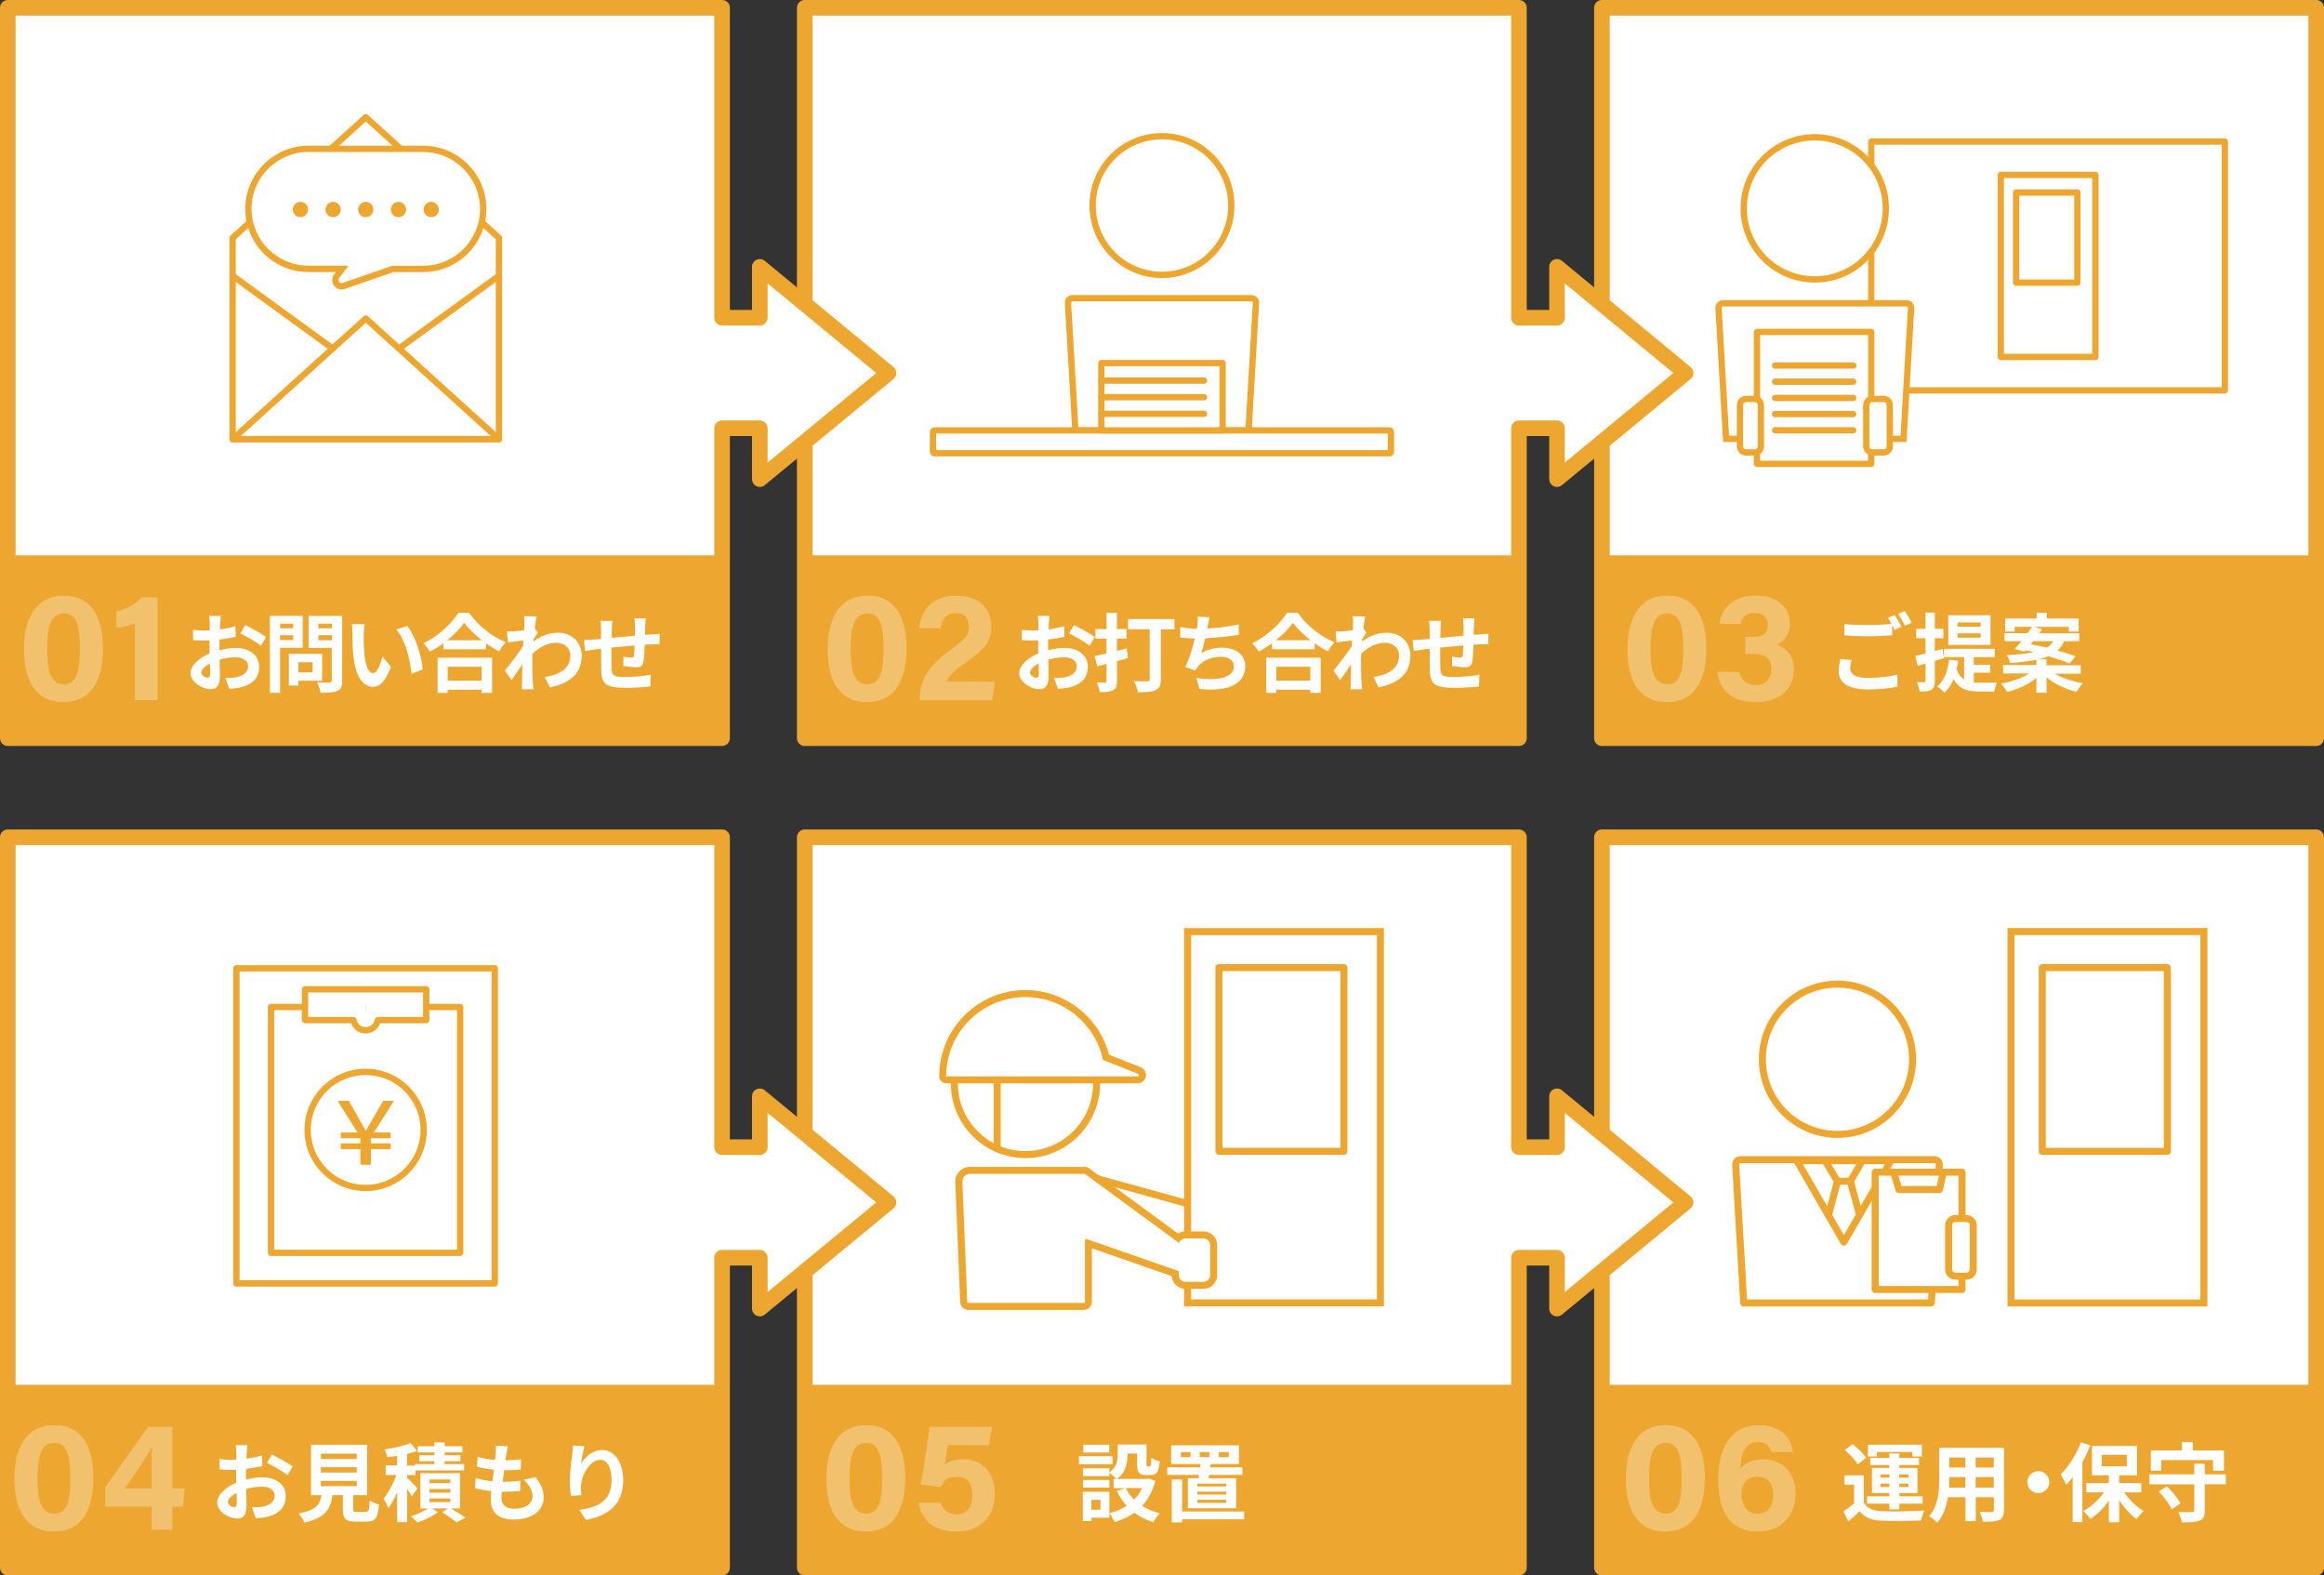 <?xml version="1.0" encoding="utf-8"?>
<!-- Generator: Adobe Illustrator 24.1.1, SVG Export Plug-In . SVG Version: 6.00 Build 0)  -->
<svg version="1.1" id="レイヤー_1" xmlns="http://www.w3.org/2000/svg" xmlns:xlink="http://www.w3.org/1999/xlink" x="0px"
	 y="0px" viewBox="0 0 297.97 201.96" style="enable-background:new 0 0 297.97 201.96;" xml:space="preserve">
<rect x="0" y="0" width="297.97" height="201.96" fill="#333333" stroke="none"/>
<style type="text/css">
	.st0{fill:#FFFFFF;stroke:#EDA730;stroke-width:2;stroke-linecap:round;stroke-linejoin:round;stroke-miterlimit:10;}
	.st1{fill:#EDA730;}
	.st2{fill:#FFFFFF;}
	.st3{opacity:0.3;}
	.st4{fill:#FFFFFF;stroke:#EDA730;stroke-width:0.81;stroke-linecap:round;stroke-linejoin:round;stroke-miterlimit:10;}
	.st5{fill:none;stroke:#EDA730;stroke-width:0.81;stroke-linecap:round;stroke-linejoin:round;stroke-miterlimit:10;}
	.st6{fill:#FFFFFF;stroke:#EDA730;stroke-width:0.81;stroke-miterlimit:10;}
	.st7{fill:#EDA730;stroke:#EDA730;stroke-width:0.203;stroke-linejoin:round;}
	.st8{fill:#FFFFFF;stroke:#EDA730;stroke-width:0.9;stroke-miterlimit:10;}
	.st9{fill:#FFFFFF;stroke:#EDA730;stroke-width:0.9;stroke-linecap:round;stroke-linejoin:round;stroke-miterlimit:10;}
	.st10{fill:none;stroke:#EDA730;stroke-width:0.9;stroke-linecap:round;stroke-linejoin:round;stroke-miterlimit:10;}
</style>
<g>
	<rect x="205.39" y="1" class="st0" width="91.58" height="93.63"/>
	<polygon class="st0" points="216.12,47.82 199.63,34.21 199.63,40.73 194.75,40.73 194.75,1 103.18,1 103.18,94.63 194.75,94.63 
		194.75,54.9 199.63,54.9 199.63,61.42 	"/>
	<polygon class="st0" points="113.92,47.82 97.42,34.21 97.42,40.73 92.58,40.73 92.58,1 1,1 1,94.63 92.58,94.63 92.58,54.9 
		97.42,54.9 97.42,61.42 	"/>
	<rect x="205.24" y="71.19" class="st1" width="91.11" height="23.44"/>
	<g>
		<g>
			<path class="st2" d="M237.4,84.61c-0.1,0.4-0.18,0.74-0.18,1.1c0,0.69,0.65,1.2,2.22,1.2c1.47,0,2.86-0.17,3.83-0.43l0.01,1.54
				c-0.95,0.22-2.26,0.36-3.79,0.36c-2.5,0-3.74-0.84-3.74-2.33c0-0.63,0.12-1.16,0.21-1.57L237.4,84.61z M242.92,78.84
				c0.28,0.41,0.67,1.1,0.88,1.51l-0.89,0.39c-0.09-0.18-0.2-0.39-0.31-0.61v1.31c-0.76,0.05-2.11,0.13-3.15,0.13
				c-1.14,0-2.09-0.06-2.97-0.12v-1.45c0.8,0.09,1.81,0.13,2.96,0.13c1.04,0,2.24-0.07,3.08-0.14c-0.15-0.29-0.32-0.57-0.47-0.79
				L242.92,78.84z M244.22,78.34c0.3,0.41,0.7,1.11,0.89,1.5l-0.87,0.37c-0.23-0.46-0.58-1.1-0.89-1.52L244.22,78.34z"/>
			<path class="st2" d="M248.07,84.72v2.56c0,0.61-0.1,0.92-0.43,1.12c-0.33,0.22-0.81,0.26-1.52,0.25
				c-0.03-0.32-0.18-0.86-0.34-1.2c0.41,0.01,0.78,0.01,0.91,0c0.13,0,0.19-0.04,0.19-0.19v-2.2c-0.36,0.1-0.69,0.2-1.01,0.29
				l-0.3-1.26c0.37-0.08,0.81-0.2,1.31-0.32v-1.95h-1.19v-1.21h1.19v-2.08h1.19v2.08h1.1v1.21h-1.1v1.63l0.99-0.26l0.18,1.18
				L248.07,84.72z M253.07,87.49c0.25,0.02,0.5,0.03,0.77,0.03c0.37,0,1.74,0,2.21-0.01c-0.15,0.26-0.31,0.81-0.35,1.14h-1.92
				c-1.44,0-2.55-0.26-3.3-1.59c-0.29,0.69-0.67,1.28-1.16,1.73c-0.2-0.21-0.69-0.62-0.96-0.78c0.91-0.73,1.37-1.95,1.53-3.44
				l1.19,0.14c-0.06,0.4-0.12,0.77-0.21,1.11c0.24,0.64,0.56,1.03,0.96,1.29v-2.87h-2.58v-1.06h6.5v1.06h-2.68v0.97h2.1v1.02h-2.1
				V87.49z M255.21,82.67h-5.41v-3.8h5.41V82.67z M253.95,79.79h-2.96v0.55h2.96V79.79z M253.95,81.19h-2.96v0.56h2.96V81.19z"/>
			<path class="st2" d="M263.41,86.34c0.97,0.57,2.34,1.03,3.67,1.24c-0.29,0.28-0.65,0.78-0.84,1.11c-1.38-0.33-2.79-1-3.84-1.85
				v1.96h-1.3v-1.89c-1.01,0.83-2.39,1.46-3.75,1.79c-0.18-0.32-0.53-0.8-0.8-1.06c1.32-0.23,2.7-0.72,3.63-1.31h-3.36v-1.08h4.28
				v-0.68c-0.89,0.2-2,0.33-3.38,0.43c-0.05-0.31-0.26-0.76-0.43-1.01c1.49-0.08,2.6-0.2,3.44-0.39c-0.35-0.08-0.7-0.17-1.03-0.23
				l-0.14,0.17l-1.24-0.34c0.26-0.29,0.55-0.64,0.86-1.01h-2.17v-1.02h2.95c0.21-0.29,0.42-0.56,0.59-0.81h-2.25v0.6h-1.21v-1.68
				h4.04v-0.73h1.31v0.73h4.07v1.68h-1.27v-0.6h-4.42l1,0.3c-0.12,0.17-0.24,0.34-0.37,0.52h5.14v1.02h-1.94
				c-0.2,0.46-0.47,0.86-0.85,1.19c0.89,0.25,1.71,0.51,2.32,0.74l-0.78,0.92c-0.66-0.29-1.65-0.62-2.73-0.92
				c-0.35,0.15-0.76,0.29-1.23,0.4h1.02v0.75h4.38v1.08H263.41z M260.38,82.58c0.64,0.12,1.34,0.28,2.05,0.45
				c0.38-0.23,0.64-0.52,0.83-0.84h-2.57L260.38,82.58z"/>
		</g>
	</g>
	<g class="st3">
		<path class="st2" d="M218.78,83.1c0,3.62-1.15,6.9-5.06,6.9c-3.86,0-5.06-3.18-5.06-6.82c0-3.61,1.33-6.82,5.12-6.82
			C217.45,76.36,218.78,79.36,218.78,83.1z M211.62,83.15c0,2.42,0.28,4.57,2.14,4.57c1.82,0,2.05-2.01,2.05-4.61
			c0-2.56-0.31-4.48-2.03-4.48C212.1,78.64,211.62,80.3,211.62,83.15z"/>
		<path class="st2" d="M220.47,79.98c0.19-1.62,1.33-3.62,4.62-3.62c3.05,0,4.4,1.73,4.4,3.58c0,1.58-0.91,2.34-1.63,2.67v0.06
			c0.85,0.31,2.14,1.13,2.14,3.17c0,1.9-1.15,4.16-4.94,4.16c-3.53,0-4.72-2.13-4.86-3.87h2.78c0.18,0.9,0.8,1.68,2.16,1.68
			c1.33,0,1.98-0.85,1.98-2.01c0-1.22-0.62-1.96-2.16-1.96h-1.19v-2.21h1.04c1.31,0,1.84-0.43,1.84-1.54c0-0.91-0.54-1.51-1.67-1.51
			c-1.34,0-1.66,0.74-1.8,1.4H220.47z"/>
	</g>
	<rect x="1.69" y="71.19" class="st1" width="91.11" height="23.44"/>
	<g>
		<g>
			<path class="st2" d="M28.15,83.35c0.74-0.19,1.49-0.29,2.09-0.29c1.67,0,2.99,0.89,2.99,2.39c0,1.29-0.67,2.25-2.4,2.68
				c-0.51,0.11-1,0.15-1.43,0.18l-0.51-1.4c0.5,0,0.96-0.01,1.34-0.08c0.88-0.15,1.58-0.61,1.58-1.4c0-0.74-0.66-1.17-1.61-1.17
				c-0.67,0-1.38,0.11-2.05,0.3c0.02,0.87,0.05,1.71,0.05,2.08c0,1.35-0.5,1.71-1.2,1.71c-1.07,0-2.57-0.91-2.57-2.07
				c0-0.96,1.11-1.94,2.44-2.52c-0.01-0.25-0.01-0.51-0.01-0.76v-0.91c-0.21,0.01-0.41,0.02-0.58,0.02c-0.49,0-1.04-0.01-1.52-0.05
				l-0.02-1.32c0.64,0.08,1.11,0.09,1.51,0.09c0.2,0,0.41-0.01,0.63-0.02c0.01-0.38,0.01-0.7,0.01-0.89c0-0.23-0.04-0.76-0.08-0.96
				h1.5c-0.02,0.2-0.07,0.67-0.09,0.95c-0.01,0.24-0.02,0.51-0.03,0.78c0.71-0.1,1.43-0.24,2-0.41l0.03,1.36
				c-0.62,0.14-1.37,0.25-2.08,0.34c-0.01,0.33-0.01,0.66-0.01,0.98V83.35z M26.95,86.4c0-0.28-0.01-0.77-0.03-1.34
				c-0.67,0.34-1.11,0.79-1.11,1.18c0,0.33,0.51,0.64,0.79,0.64C26.8,86.88,26.95,86.78,26.95,86.4z M31.44,80.13
				c0.84,0.41,2.1,1.12,2.67,1.53l-0.66,1.12c-0.52-0.45-1.94-1.25-2.62-1.58L31.44,80.13z"/>
			<path class="st2" d="M35.91,83.05v5.76h-1.3v-9.86h4.2v4.09H35.91z M35.91,79.96v0.59h1.68v-0.59H35.91z M37.59,82.06v-0.63
				h-1.68v0.63H37.59z M38.26,87.26v0.62h-1.22v-4.07h4.26v3.45H38.26z M38.26,84.89v1.3h1.82v-1.3H38.26z M43.88,87.25
				c0,0.73-0.15,1.1-0.62,1.31c-0.45,0.22-1.14,0.25-2.16,0.25c-0.04-0.37-0.25-0.99-0.44-1.34c0.64,0.04,1.39,0.03,1.59,0.02
				c0.21,0,0.29-0.07,0.29-0.26v-4.17h-2.98v-4.1h4.31V87.25z M40.81,79.95v0.6h1.74v-0.6H40.81z M42.55,82.07v-0.64h-1.74v0.64
				H42.55z"/>
			<path class="st2" d="M46.63,81.34c-0.01,0.7,0,1.53,0.07,2.31c0.15,1.57,0.48,2.64,1.17,2.64c0.52,0,0.95-1.28,1.16-2.13
				l1.1,1.32c-0.73,1.89-1.41,2.56-2.29,2.56c-1.19,0-2.23-1.08-2.54-4c-0.1-1-0.12-2.27-0.12-2.94c0-0.31-0.01-0.77-0.08-1.1
				l1.67,0.02C46.69,80.41,46.63,81.05,46.63,81.34z M54.2,85.82l-1.44,0.55c-0.17-1.75-0.75-4.31-1.94-5.66l1.39-0.46
				C53.25,81.52,54.08,84.15,54.2,85.82z"/>
			<path class="st2" d="M60.14,78.55c1.18,1.68,2.96,3.08,4.71,3.78c-0.32,0.34-0.62,0.77-0.85,1.18c-0.56-0.29-1.13-0.65-1.68-1.04
				v0.76h-5.48v-0.77c-0.54,0.4-1.12,0.76-1.71,1.08c-0.18-0.32-0.54-0.79-0.83-1.07c1.89-0.91,3.65-2.58,4.48-3.92H60.14z
				 M56.12,84.31h6.97v4.51h-1.34v-0.41H57.4v0.41h-1.29V84.31z M61.78,82.07c-0.91-0.71-1.73-1.51-2.26-2.23
				c-0.52,0.74-1.29,1.52-2.19,2.23H61.78z M57.4,85.47v1.79h4.35v-1.79H57.4z"/>
			<path class="st2" d="M68.96,81.09c-0.14,0.19-0.37,0.54-0.56,0.83c-0.01,0.11-0.01,0.21-0.02,0.32c1.1-0.83,2.22-1.13,3.2-1.13
				c1.68,0,3,1.19,3,2.94c0,2.2-1.38,3.52-4.08,4.06l-0.65-1.32c1.92-0.3,3.28-1.07,3.28-2.77c0-0.85-0.68-1.62-1.77-1.62
				c-1.15,0-2.18,0.55-3.09,1.4c-0.01,0.31-0.02,0.62-0.02,0.9c0,0.89,0,1.8,0.07,2.83c0.01,0.2,0.05,0.59,0.08,0.84h-1.5
				c0.02-0.23,0.03-0.63,0.03-0.8c0.02-0.85,0.02-1.47,0.04-2.4c-0.46,0.69-1,1.49-1.38,2.01l-0.86-1.21
				c0.62-0.75,1.72-2.2,2.33-3.11l0.04-0.76c-0.53,0.07-1.36,0.18-1.98,0.25L65,80.94c0.31,0.01,0.56,0.01,0.95-0.01
				c0.32-0.02,0.79-0.08,1.25-0.14c0.02-0.41,0.04-0.71,0.04-0.84c0-0.31,0.01-0.64-0.04-0.97l1.6,0.04
				c-0.07,0.31-0.15,0.87-0.24,1.55L68.96,81.09z"/>
			<path class="st2" d="M82.8,79.26c-0.03,0.17-0.05,0.64-0.07,0.94c-0.01,0.43-0.02,0.81-0.03,1.18c0.3-0.02,0.57-0.04,0.82-0.05
				c0.3-0.02,0.73-0.05,1.05-0.08v1.34c-0.19-0.01-0.76,0-1.06,0.01c-0.23,0.01-0.52,0.02-0.84,0.04c-0.03,0.83-0.08,1.72-0.17,2.18
				c-0.11,0.57-0.38,0.72-0.95,0.72c-0.39,0-1.25-0.1-1.64-0.17l0.03-1.2c0.34,0.07,0.78,0.13,1,0.13c0.22,0,0.31-0.04,0.34-0.25
				c0.04-0.3,0.07-0.79,0.08-1.31c-0.96,0.08-2.02,0.18-2.96,0.28c-0.01,1-0.02,2,0,2.46c0.03,1.07,0.12,1.31,1.76,1.31
				c1.07,0,2.44-0.13,3.26-0.29L83.39,88c-0.74,0.09-2.07,0.18-3.1,0.18c-2.83,0-3.17-0.59-3.21-2.47
				c-0.01-0.46-0.01-1.52-0.01-2.54l-0.74,0.08c-0.34,0.04-1.02,0.15-1.31,0.2l-0.14-1.4c0.31,0,0.81-0.02,1.37-0.07l0.82-0.08v-1.1
				c0-0.45-0.03-0.83-0.09-1.21h1.54c-0.04,0.36-0.07,0.67-0.07,1.13c0,0.25,0,0.62-0.01,1.05c0.92-0.09,1.98-0.19,2.97-0.28v-1.23
				c0-0.27-0.04-0.79-0.08-0.99H82.8z"/>
		</g>
	</g>
	<rect x="103.18" y="71.19" class="st1" width="91.11" height="23.44"/>
	<g class="st3">
		<path class="st2" d="M116.23,83.1c0,3.62-1.15,6.9-5.06,6.9c-3.86,0-5.05-3.18-5.05-6.82c0-3.61,1.32-6.82,5.12-6.82
			C114.91,76.36,116.23,79.36,116.23,83.1z M109.07,83.15c0,2.42,0.28,4.57,2.14,4.57c1.82,0,2.06-2.01,2.06-4.61
			c0-2.56-0.31-4.48-2.03-4.48C109.56,78.64,109.07,80.3,109.07,83.15z"/>
		<path class="st2" d="M117.92,89.76v-0.18c0-2.29,1.03-4.16,3.88-6.23c1.86-1.36,2.42-1.83,2.42-2.98c0-1.14-0.55-1.78-1.66-1.78
			c-1.29,0-1.76,0.79-1.94,1.94h-2.76c0.19-2.27,1.68-4.16,4.7-4.16c3.38,0,4.54,2.01,4.54,3.99c0,1.92-0.82,2.84-3.25,4.54
			c-1.62,1.14-2.28,1.89-2.5,2.48h6.23l-0.36,2.39H117.92z"/>
	</g>
	<rect x="205.39" y="107.33" class="st0" width="91.58" height="93.63"/>
	<polygon class="st0" points="216.12,154.14 199.63,140.54 199.63,147.06 194.75,147.06 194.75,107.33 103.18,107.33 103.18,200.96 
		194.75,200.96 194.75,161.23 199.63,161.23 199.63,167.75 	"/>
	<polygon class="st0" points="113.92,154.14 97.42,140.54 97.42,147.06 92.58,147.06 92.58,107.33 1,107.33 1,200.96 92.58,200.96 
		92.58,161.23 97.42,161.23 97.42,167.75 	"/>
	<rect x="205.24" y="177.52" class="st1" width="91.11" height="23.44"/>
	<g>
		<g>
			<path class="st2" d="M238.97,192.64c0.43,0.74,1.2,1.04,2.32,1.09c1.32,0.06,3.92,0.02,5.44-0.1c-0.15,0.31-0.34,0.91-0.41,1.28
				c-1.36,0.07-3.7,0.09-5.04,0.03c-1.31-0.06-2.19-0.37-2.85-1.22c-0.44,0.43-0.89,0.85-1.45,1.32l-0.62-1.3
				c0.43-0.28,0.92-0.64,1.36-1.01v-2.4h-1.23v-1.2h2.48V192.64z M238.19,187.71c-0.31-0.54-1.04-1.3-1.65-1.83l1-0.75
				c0.62,0.5,1.38,1.22,1.73,1.75L238.19,187.71z M242.24,192.76h-2.85v-0.95h2.85v-0.41h-2.23v-3.22h2.23v-0.38h-2.44v-0.9h2.44
				v-0.57h1.28v0.57h2.52v0.9h-2.52v0.38h2.33v3.22h-2.33v0.41h2.99v0.95h-2.99v0.73h-1.28V192.76z M240.64,186.71h-1.14v-1.51h6.91
				v1.51h-1.21v-0.58h-4.55V186.71z M241.12,189.43h1.12V189h-1.12V189.43z M242.24,190.62v-0.43h-1.12v0.43H242.24z M243.52,189
				v0.43h1.17V189H243.52z M244.69,190.19h-1.17v0.43h1.17V190.19z"/>
			<path class="st2" d="M256.93,193.59c0,0.7-0.15,1.06-0.59,1.25c-0.45,0.22-1.12,0.24-2.11,0.23c-0.04-0.35-0.25-0.91-0.42-1.25
				c0.62,0.03,1.34,0.02,1.54,0.02c0.21,0,0.29-0.07,0.29-0.26v-1.65h-2.32V195h-1.32v-3.07h-2.24c-0.2,1.2-0.59,2.41-1.39,3.27
				c-0.21-0.24-0.74-0.69-1.03-0.85c1.2-1.32,1.3-3.28,1.3-4.82v-3.93h8.31V193.59z M251.99,190.7v-1.35h-2.07v0.2
				c0,0.35-0.01,0.75-0.03,1.16H251.99z M249.92,186.85v1.28h2.07v-1.28H249.92z M255.63,186.85h-2.32v1.28h2.32V186.85z
				 M255.63,190.7v-1.35h-2.32v1.35H255.63z"/>
			<path class="st2" d="M261.34,188.59c0.77,0,1.41,0.64,1.41,1.41s-0.64,1.41-1.41,1.41c-0.77,0-1.41-0.64-1.41-1.41
				S260.57,188.59,261.34,188.59z"/>
			<path class="st2" d="M268.01,185.28c-0.29,0.72-0.63,1.46-1.02,2.17v7.67h-1.24v-5.75c-0.28,0.35-0.55,0.68-0.84,0.98
				c-0.12-0.32-0.48-1.02-0.71-1.34c1.02-0.99,2.02-2.55,2.6-4.11L268.01,185.28z M272.34,191.3c0.65,0.96,1.59,1.86,2.52,2.4
				c-0.3,0.25-0.71,0.71-0.92,1.04c-0.8-0.57-1.61-1.46-2.23-2.44v2.84h-1.32v-2.78c-0.67,0.97-1.51,1.8-2.38,2.37
				c-0.2-0.32-0.61-0.79-0.9-1.04c0.99-0.52,1.97-1.41,2.65-2.38h-2.26v-1.19h2.88v-0.99h-2.16v-3.77H274v3.77h-2.3v0.99h2.84v1.19
				H272.34z M269.47,187.97h3.22v-1.47h-3.22V187.97z"/>
			<path class="st2" d="M285.38,190.27h-2.7v3.36c0,0.75-0.15,1.1-0.66,1.3c-0.51,0.21-1.24,0.23-2.28,0.23
				c-0.06-0.4-0.27-0.97-0.46-1.33c0.71,0.03,1.53,0.02,1.75,0.02c0.23,0,0.31-0.06,0.31-0.24v-3.33h-5.75v-1.28h5.75v-1.35h1.34
				v1.35h2.7V190.27z M277.1,188.53h-1.33v-2.59h3.98v-1.08h1.39v1.08h4v2.59h-1.4v-1.36h-6.64V188.53z M277.83,190.53
				c0.66,0.65,1.42,1.55,1.74,2.19l-1.12,0.76c-0.29-0.64-1-1.6-1.66-2.28L277.83,190.53z"/>
		</g>
	</g>
	<g class="st3">
		<path class="st2" d="M218.58,189.43c0,3.62-1.15,6.9-5.06,6.9c-3.86,0-5.06-3.18-5.06-6.82c0-3.61,1.33-6.82,5.12-6.82
			C217.25,182.69,218.58,185.69,218.58,189.43z M211.42,189.48c0,2.42,0.28,4.57,2.14,4.57c1.82,0,2.05-2.01,2.05-4.6
			c0-2.56-0.31-4.48-2.03-4.48C211.9,184.97,211.42,186.63,211.42,189.48z"/>
		<path class="st2" d="M227.1,186.13c-0.16-0.65-0.54-1.27-1.68-1.27c-1.76,0-2.22,1.66-2.3,3.43c0.55-0.68,1.49-1.22,2.98-1.22
			c2.41,0,4.12,1.78,4.12,4.37c0,2.81-1.8,4.9-4.83,4.9c-3.82,0-5.09-2.94-5.09-6.66c0-3.43,1.21-6.98,5.25-6.98
			c2.86,0,4.19,1.79,4.32,3.44H227.1z M227.36,191.67c0-1.25-0.46-2.37-2.04-2.37c-1.28,0-2.03,0.75-2.03,2.27
			c0,1.06,0.51,2.48,2.04,2.48C226.72,194.05,227.36,193,227.36,191.67z"/>
	</g>
	<rect x="1.69" y="177.52" class="st1" width="91.11" height="23.44"/>
	<g>
		<g>
			<path class="st2" d="M31.56,189.67c0.74-0.19,1.48-0.29,2.09-0.29c1.67,0,2.99,0.89,2.99,2.39c0,1.29-0.67,2.26-2.4,2.68
				c-0.51,0.11-1,0.15-1.43,0.18l-0.51-1.4c0.49,0,0.96-0.01,1.34-0.08c0.88-0.15,1.58-0.61,1.58-1.4c0-0.74-0.66-1.17-1.61-1.17
				c-0.67,0-1.38,0.11-2.05,0.3c0.02,0.87,0.05,1.71,0.05,2.08c0,1.35-0.49,1.71-1.2,1.71c-1.07,0-2.57-0.91-2.57-2.07
				c0-0.96,1.11-1.94,2.44-2.52c-0.01-0.25-0.01-0.51-0.01-0.76v-0.91c-0.21,0.01-0.41,0.02-0.58,0.02c-0.5,0-1.05-0.01-1.52-0.06
				l-0.02-1.32c0.64,0.08,1.11,0.09,1.51,0.09c0.2,0,0.41-0.01,0.63-0.02c0.01-0.38,0.01-0.7,0.01-0.89c0-0.23-0.04-0.76-0.08-0.96
				h1.5c-0.02,0.2-0.07,0.67-0.09,0.95c-0.01,0.24-0.02,0.51-0.03,0.78c0.71-0.1,1.43-0.24,2-0.41l0.03,1.36
				c-0.62,0.14-1.36,0.25-2.08,0.34c-0.01,0.33-0.01,0.66-0.01,0.98V189.67z M30.36,192.73c0-0.27-0.01-0.77-0.03-1.34
				c-0.67,0.34-1.11,0.79-1.11,1.18c0,0.33,0.51,0.64,0.79,0.64C30.21,193.2,30.36,193.11,30.36,192.73z M34.85,186.46
				c0.84,0.41,2.1,1.12,2.67,1.53l-0.66,1.12c-0.52-0.45-1.94-1.25-2.62-1.58L34.85,186.46z"/>
			<path class="st2" d="M46.91,193.81c0.37,0,0.44-0.19,0.49-1.46c0.28,0.21,0.86,0.43,1.2,0.52c-0.14,1.74-0.48,2.19-1.57,2.19
				h-1.45c-1.31,0-1.62-0.4-1.62-1.63v-1.76h-1.33c-0.23,1.75-0.88,2.9-3.6,3.52c-0.12-0.35-0.47-0.89-0.73-1.17
				c2.25-0.42,2.73-1.16,2.92-2.35h-1.34v-6.46h7.19v6.46h-1.79v1.75c0,0.35,0.07,0.4,0.48,0.4H46.91z M41.14,187.03h4.6v-0.68h-4.6
				V187.03z M41.14,188.77h4.6v-0.68h-4.6V188.77z M41.14,190.52h4.6v-0.68h-4.6V190.52z"/>
			<path class="st2" d="M52.78,191.83c-0.12-0.25-0.35-0.63-0.58-0.99v4.29h-1.28v-3.82c-0.34,0.79-0.74,1.52-1.14,2.05
				c-0.12-0.37-0.4-0.91-0.61-1.24c0.63-0.73,1.25-1.95,1.66-3.04h-1.38v-1.22h1.46v-1.23c-0.43,0.07-0.85,0.12-1.24,0.17
				c-0.06-0.27-0.22-0.73-0.35-1c1.18-0.17,2.48-0.46,3.3-0.81l0.87,1c-0.4,0.15-0.84,0.29-1.3,0.4v1.49h1.02v-0.19h2.49v-0.37
				h-1.95v-0.76h1.95v-0.37h-2.14v-0.79h2.14v-0.49h1.31v0.49h2.28v0.79h-2.28v0.37h2.02v0.76h-2.02v0.37h2.5v0.81h-6.23v0.59H52.2
				v0.35c0.35,0.33,1.14,1.14,1.33,1.38L52.78,191.83z M57.81,193.37c0.67,0.4,1.43,0.86,1.87,1.17l-1.14,0.62
				c-0.41-0.34-1.17-0.88-1.82-1.29l0.68-0.5h-2l0.74,0.48c-0.67,0.52-1.76,1.05-2.64,1.33c-0.2-0.23-0.56-0.58-0.8-0.81
				c0.75-0.22,1.62-0.63,2.17-1H53.9v-4.51h5.08v4.51H57.81z M55.07,190.12h2.67v-0.46h-2.67V190.12z M55.07,191.35h2.67v-0.47
				h-2.67V191.35z M55.07,192.56h2.67v-0.46h-2.67V192.56z"/>
			<path class="st2" d="M68.65,189.35c0.73,0.92,1.06,1.69,1.06,2.62c0,1.64-1.47,2.83-3.86,2.83c-1.72,0-2.93-0.75-2.93-2.56
				c0-0.26,0.03-0.65,0.08-1.1c-0.79-0.08-1.51-0.2-2.09-0.36l0.08-1.32c0.7,0.24,1.44,0.36,2.15,0.43
				c0.07-0.48,0.12-0.99,0.19-1.48c-0.76-0.08-1.53-0.21-2.17-0.39l0.08-1.27c0.63,0.21,1.44,0.34,2.23,0.41
				c0.04-0.33,0.07-0.63,0.09-0.87c0.02-0.3,0.04-0.61,0.02-0.97l1.53,0.09c-0.09,0.4-0.14,0.68-0.19,0.97
				c-0.03,0.19-0.07,0.47-0.12,0.83c0.78-0.01,1.49-0.06,2-0.13l-0.04,1.3c-0.65,0.07-1.24,0.1-2.12,0.1
				c-0.07,0.48-0.13,1-0.19,1.48h0.08c0.67,0,1.47-0.05,2.19-0.13l-0.03,1.3c-0.62,0.05-1.25,0.1-1.92,0.1c-0.14,0-0.3,0-0.44,0
				c-0.02,0.32-0.04,0.59-0.04,0.79c0,0.89,0.55,1.39,1.63,1.39c1.52,0,2.36-0.69,2.36-1.6c0-0.74-0.42-1.44-1.12-2.11L68.65,189.35
				z"/>
			<path class="st2" d="M74.94,185.38c-0.15,0.54-0.38,1.65-0.44,2.26c0.52-0.84,1.46-1.76,2.7-1.76c1.52,0,2.7,1.49,2.7,3.88
				c0,3.08-1.89,4.55-4.77,5.08l-0.83-1.27c2.42-0.37,4.11-1.17,4.11-3.81c0-1.68-0.56-2.62-1.46-2.62c-1.29,0-2.41,1.94-2.46,3.37
				c-0.01,0.3-0.01,0.65,0.05,1.16l-1.35,0.09c-0.06-0.42-0.13-1.09-0.13-1.82c0-1.01,0.14-2.37,0.31-3.49
				c0.06-0.4,0.08-0.84,0.09-1.14L74.94,185.38z"/>
		</g>
	</g>
	<rect x="103.18" y="177.52" class="st1" width="91.11" height="23.44"/>
	<g>
		<g>
			<path class="st2" d="M142.64,187.71h-4.3v-1.03h4.3V187.71z M148.13,189.85c-0.35,1.33-0.94,2.38-1.69,3.2
				c0.65,0.42,1.42,0.74,2.27,0.95c-0.29,0.27-0.66,0.79-0.85,1.13c-0.92-0.28-1.73-0.68-2.42-1.2c-0.74,0.52-1.58,0.91-2.52,1.2
				c-0.13-0.32-0.44-0.84-0.68-1.13v0.56h-2.3v0.43h-1.11v-3.75h3.41v2.74c0.82-0.21,1.57-0.52,2.22-0.95
				c-0.51-0.55-0.92-1.19-1.27-1.9l1.12-0.36h-1.53v-1.18h0.37c-0.19-0.22-0.65-0.62-0.91-0.79v0.42h-3.39v-1h3.39v0.53
				c0.95-0.65,1.07-1.52,1.07-2.26v-1.31h3.69v2.46c0,0.31,0.02,0.34,0.14,0.34h0.28c0.14,0,0.19-0.14,0.2-1.1
				c0.24,0.19,0.75,0.37,1.07,0.46c-0.11,1.36-0.4,1.75-1.13,1.75h-0.64c-0.88,0-1.13-0.34-1.13-1.43v-1.33h-1.23v0.19
				c0,1.03-0.22,2.29-1.37,3.07h3.87l0.22-0.06L148.13,189.85z M142.24,190.7h-3.39v-0.98h3.39V190.7z M142.22,186.2h-3.32v-0.99
				h3.32V186.2z M141.1,192.27h-1.17v1.27h1.17V192.27z M144.34,190.76c0.26,0.55,0.63,1.04,1.07,1.48
				c0.43-0.43,0.77-0.92,1.03-1.48H144.34z"/>
			<path class="st2" d="M153.68,189.5c0.02-0.13,0.04-0.28,0.07-0.43h-4.09v-0.96h4.21l0.03-0.43h-3.74v-2.4h8.69v2.4h-3.64
				l-0.05,0.43h4.13v0.96h-4.26l-0.08,0.43h3.54v3.85h-6.19v-3.85H153.68z M159.51,194.76h-7.94v0.4h-1.33v-5.5h1.33v4.11h7.94
				V194.76z M152.64,186.15h-1.23v0.65h1.23V186.15z M157.22,190.19h-3.71v0.37h3.71V190.19z M157.22,191.22h-3.71v0.37h3.71V191.22
				z M157.22,192.26h-3.71v0.4h3.71V192.26z M153.82,186.8h1.24v-0.65h-1.24V186.8z M156.27,186.8h1.28v-0.65h-1.28V186.8z"/>
		</g>
	</g>
	<g class="st3">
		<path class="st2" d="M116.07,189.43c0,3.62-1.15,6.9-5.06,6.9c-3.86,0-5.06-3.18-5.06-6.82c0-3.61,1.33-6.82,5.12-6.82
			C114.75,182.69,116.07,185.69,116.07,189.43z M108.91,189.48c0,2.42,0.28,4.57,2.14,4.57c1.82,0,2.05-2.01,2.05-4.6
			c0-2.56-0.31-4.48-2.03-4.48C109.4,184.97,108.91,186.63,108.91,189.48z"/>
		<path class="st2" d="M126.8,185.26h-5.28c-0.09,0.7-0.31,1.97-0.4,2.51c0.49-0.41,1.24-0.7,2.37-0.7c2.6,0,4.06,1.88,4.06,4.38
			c0,2.54-1.39,4.88-4.95,4.88c-2.6,0-4.52-1.33-4.81-3.69h2.86c0.25,0.91,0.88,1.49,2.01,1.49c1.36,0,2.01-1,2.01-2.46
			c0-1.37-0.51-2.35-2.02-2.35c-1.22,0-1.72,0.53-2.02,1.31l-2.58-0.33c0.35-1.67,0.91-5.58,1.13-7.39h8.02L126.8,185.26z"/>
	</g>
	<g class="st3">
		<path class="st2" d="M13.2,83.1c0,3.62-1.15,6.9-5.06,6.9c-3.86,0-5.06-3.18-5.06-6.82c0-3.61,1.33-6.82,5.12-6.82
			C11.87,76.36,13.2,79.36,13.2,83.1z M6.04,83.15c0,2.42,0.28,4.57,2.14,4.57c1.82,0,2.06-2.01,2.06-4.61
			c0-2.56-0.31-4.48-2.03-4.48C6.52,78.64,6.04,80.3,6.04,83.15z"/>
		<path class="st2" d="M17.3,89.76v-9.84c-0.61,0.28-1.72,0.52-2.38,0.57v-2.14c1.25-0.23,2.51-0.94,3.26-1.77h2.02v13.17H17.3z"/>
	</g>
	<g class="st3">
		<path class="st2" d="M11.97,189.43c0,3.62-1.15,6.9-5.06,6.9c-3.86,0-5.06-3.18-5.06-6.82c0-3.61,1.33-6.82,5.12-6.82
			C10.65,182.69,11.97,185.69,11.97,189.43z M4.81,189.47c0,2.42,0.28,4.57,2.14,4.57c1.82,0,2.06-2.01,2.06-4.6
			c0-2.56-0.31-4.48-2.03-4.48C5.3,184.97,4.81,186.62,4.81,189.47z"/>
		<path class="st2" d="M19.44,196.09v-2.96h-5.95v-2.49l5.49-7.71h3.12v7.89h1.59l-0.26,2.32H22.1v2.96H19.44z M19.44,188.47
			c0-1.43,0-2.22,0.06-3.05c-0.52,1.1-2.24,3.61-3.48,5.39h3.42V188.47z"/>
	</g>
	<polygon class="st4" points="46.9,15.03 29.83,30.49 29.83,33.05 29.83,34.06 29.83,56.3 63.97,56.3 63.97,34.06 63.97,33.05 
		63.97,30.49 	"/>
	<polygon class="st5" points="46.9,40.83 29.83,56.3 63.97,56.3 	"/>
	<line class="st5" x1="29.83" y1="35.36" x2="42.66" y2="44.68"/>
	<line class="st5" x1="63.97" y1="35.36" x2="51.14" y2="44.68"/>
	<g>
		<path class="st2" d="M43.8,36.7c-0.3,0-0.58-0.17-0.72-0.45c-0.14-0.27-0.1-0.6,0.08-0.84l0.71-0.94h-4.33
			c-4.24,0-7.69-3.45-7.69-7.69s3.45-7.69,7.69-7.69h14.71c4.24,0,7.69,3.45,7.69,7.69s-3.45,7.69-7.69,7.69h-3.91l-6.28,2.18
			C43.98,36.68,43.89,36.7,43.8,36.7z"/>
		<path class="st1" d="M54.26,19.49c4.01,0,7.29,3.28,7.29,7.29v0c0,4.01-3.28,7.29-7.29,7.29h-3.98l-6.35,2.2
			c-0.05,0.02-0.09,0.02-0.14,0.02c-0.31,0-0.52-0.37-0.31-0.64l1.21-1.59h-5.15c-4.01,0-7.29-3.28-7.29-7.29v0
			c0-4.01,3.28-7.29,7.29-7.29H54.26 M54.26,18.68H39.55c-4.46,0-8.1,3.63-8.1,8.1s3.63,8.1,8.1,8.1h3.51l-0.22,0.28
			c-0.28,0.37-0.33,0.85-0.12,1.27c0.21,0.42,0.62,0.68,1.08,0.68c0.14,0,0.27-0.02,0.4-0.07l6.22-2.16h3.84
			c4.46,0,8.1-3.63,8.1-8.1S58.72,18.68,54.26,18.68L54.26,18.68z"/>
	</g>
	<g>
		<g>
			<circle class="st1" cx="38.52" cy="26.86" r="0.98"/>
		</g>
		<g>
			<circle class="st1" cx="42.71" cy="26.86" r="0.98"/>
		</g>
		<g>
			<circle class="st1" cx="46.9" cy="26.86" r="0.98"/>
		</g>
		<g>
			<circle class="st1" cx="51.09" cy="26.86" r="0.98"/>
		</g>
		<g>
			<circle class="st1" cx="55.29" cy="26.86" r="0.98"/>
		</g>
	</g>
	<g>
		<path class="st6" d="M161.03,38.83c0.02-0.33-0.24-0.6-0.57-0.6H137.5c-0.33,0-0.59,0.27-0.57,0.6l0.95,16.35h22.2L161.03,38.83z"
			/>
	</g>
	<circle class="st6" cx="148.98" cy="26.35" r="8.89"/>
	<path class="st6" d="M178.15,58.1h-58.34c-0.1,0-0.19-0.08-0.19-0.19v-2.54c0-0.1,0.08-0.19,0.19-0.19h58.34
		c0.1,0,0.19,0.08,0.19,0.19v2.54C178.34,58.01,178.26,58.1,178.15,58.1z"/>
	<rect x="141.21" y="46.55" class="st4" width="15.55" height="8.63"/>
	<line class="st5" x1="141.21" y1="48.79" x2="154.37" y2="48.79"/>
	<line class="st5" x1="141.21" y1="50.92" x2="154.37" y2="50.92"/>
	<line class="st5" x1="141.21" y1="53.05" x2="154.37" y2="53.05"/>
	<rect x="30.31" y="124.13" class="st4" width="33.13" height="40.4"/>
	<rect x="34.75" y="129.09" class="st4" width="24.25" height="31.51"/>
	<g>
		<path class="st4" d="M46.88,132.07c-1.32,0-1.57-1.3-1.57-1.3h-6.2v-3.95h7.77"/>
		<path class="st4" d="M46.88,132.07c1.32,0,1.57-1.3,1.57-1.3h6.2v-3.95h-7.77"/>
	</g>
	<circle class="st4" cx="46.88" cy="144.85" r="7.44"/>
	<g>
		<path class="st7" d="M46.31,149.22v-2.01h-2.52v-0.54h2.52v-0.85h-2.52v-0.54h2.23l-2.56-4.06h1.21l1.26,2.22
			c0.14,0.26,0.46,0.83,0.94,1.69h0.07c0.09-0.15,0.24-0.42,0.45-0.81c0.21-0.38,0.38-0.68,0.51-0.88l1.29-2.22h1.14l-2.58,4.06
			h2.24v0.54h-2.54v0.85h2.54v0.54h-2.54v2.01H46.31z"/>
	</g>
	<rect x="239.92" y="18.15" class="st4" width="45.34" height="31.89"/>
	<g>
		<g>
			<g>
				<path class="st6" d="M245.03,39.5c0.02-0.33-0.25-0.62-0.58-0.62h-23.53c-0.33,0-0.6,0.28-0.58,0.62l0.97,16.76h22.75
					L245.03,39.5z"/>
			</g>
			<circle class="st6" cx="232.68" cy="26.71" r="9.11"/>
		</g>
	</g>
	<rect x="225.27" y="42.55" class="st4" width="14.65" height="16.91"/>
	<g>
		<line class="st5" x1="227.59" y1="46.86" x2="237.61" y2="46.86"/>
		<line class="st5" x1="227.59" y1="48.93" x2="237.61" y2="48.93"/>
		<line class="st5" x1="227.59" y1="51.01" x2="237.61" y2="51.01"/>
		<line class="st5" x1="227.59" y1="53.08" x2="237.61" y2="53.08"/>
		<line class="st5" x1="227.59" y1="55.16" x2="237.61" y2="55.16"/>
	</g>
	<path class="st4" d="M225,58h-1.14c-0.42,0-0.77-0.35-0.77-0.77v-5.31c0-0.42,0.35-0.77,0.77-0.77H225c0.42,0,0.77,0.35,0.77,0.77
		v5.31C225.77,57.66,225.42,58,225,58z"/>
	<path class="st4" d="M241.53,58h-1.48c-0.42,0-0.77-0.35-0.77-0.77v-5.31c0-0.42,0.35-0.77,0.77-0.77h1.48
		c0.42,0,0.77,0.35,0.77,0.77v5.31C242.3,57.66,241.96,58,241.53,58z"/>
	<g>
		<rect x="256.53" y="22.42" class="st4" width="12.13" height="23.34"/>
		<rect x="258.49" y="24.68" class="st4" width="7.86" height="11.55"/>
	</g>
	<g>
		<g>
			<path class="st2" d="M153.67,159.2l-12.29-1.77c-0.17-0.02-0.31-0.14-0.36-0.3l-1.95-5.74c-0.05-0.16-0.02-0.33,0.1-0.45
				c0.09-0.09,0.21-0.14,0.33-0.14c0.04,0,0.08,0.01,0.12,0.02l14.24,3.93c0.19,0.05,0.33,0.23,0.33,0.43v3.58
				c0,0.13-0.06,0.25-0.16,0.34c-0.08,0.07-0.19,0.11-0.29,0.11C153.71,159.2,153.69,159.2,153.67,159.2z"/>
			<path class="st1" d="M139.49,151.24l14.24,3.93v3.58l-12.29-1.77L139.49,151.24 M139.49,150.34c-0.24,0-0.48,0.1-0.65,0.28
				c-0.23,0.24-0.3,0.59-0.2,0.91l1.95,5.74c0.11,0.32,0.39,0.55,0.72,0.6l12.29,1.77c0.04,0.01,0.09,0.01,0.13,0.01
				c0.22,0,0.42-0.08,0.59-0.22c0.2-0.17,0.31-0.42,0.31-0.68v-3.58c0-0.4-0.27-0.76-0.66-0.87l-14.24-3.93
				C139.65,150.35,139.57,150.34,139.49,150.34L139.49,150.34z"/>
		</g>
		<g>
			<rect x="152.27" y="119.43" class="st8" width="24.72" height="47.59"/>
			<rect x="156.28" y="124.04" class="st9" width="16.03" height="23.55"/>
		</g>
		<g>
			<g>
				<circle class="st2" cx="131.48" cy="138.9" r="9.12"/>
				<path class="st1" d="M131.48,130.22c4.79,0,8.67,3.88,8.67,8.67c0,4.79-3.88,8.67-8.67,8.67c-4.79,0-8.67-3.88-8.67-8.67
					C122.81,134.11,126.69,130.22,131.48,130.22 M131.48,129.32c-5.28,0-9.57,4.29-9.57,9.57s4.29,9.57,9.57,9.57
					c5.28,0,9.57-4.29,9.57-9.57S136.76,129.32,131.48,129.32L131.48,129.32z"/>
			</g>
			<g>
				<path class="st2" d="M121.32,138.44c-0.25,0-0.45-0.2-0.45-0.45c0-5.85,4.76-10.61,10.61-10.61c4.91,0,9.21,3.42,10.33,8.18
					l4.27,1.69c0.28,0.11,0.44,0.4,0.38,0.69s-0.31,0.5-0.61,0.5H121.32z"/>
				<path class="st1" d="M131.48,127.82c4.89,0,8.97,3.46,9.94,8.06l4.49,1.78c0.17,0.07,0.13,0.33-0.06,0.33h-4.21h-3.4h-16.93
					C121.32,132.37,125.87,127.82,131.48,127.82 M131.48,126.92c-6.1,0-11.06,4.96-11.06,11.06c0,0.5,0.4,0.9,0.9,0.9h16.93h3.4
					h4.21c0.51,0,0.96-0.37,1.05-0.87c0.1-0.5-0.18-1.01-0.66-1.2l-4.05-1.6C140.94,130.38,136.51,126.92,131.48,126.92
					L131.48,126.92z"/>
			</g>
		</g>
		<g>
			<path class="st2" d="M124.17,167.47c-0.33,0-0.6-0.26-0.61-0.59l-0.63-15.36c-0.02-0.39,0.12-0.76,0.4-1.05
				c0.27-0.28,0.64-0.44,1.03-0.44h14.75c0.1,0,0.19,0.03,0.27,0.09l11.69,8.58c0.24-0.25,0.57-0.4,0.93-0.4h2.31
				c0.72,0,1.31,0.59,1.31,1.31v3.84c0,0.72-0.59,1.31-1.31,1.31h-2.31c-0.72,0-1.31-0.59-1.31-1.31v-0.19l-11.12-3.88v7.47
				c0,0.34-0.28,0.61-0.61,0.61H124.17z"/>
			<path class="st1" d="M139.1,150.49L139.1,150.49l12.08,8.86c0.11-0.34,0.43-0.59,0.81-0.59h2.31c0.47,0,0.86,0.38,0.86,0.86v3.84
				c0,0.47-0.39,0.86-0.86,0.86h-2.31c-0.47,0-0.86-0.38-0.86-0.86v-0.51l-11.81-4.11c-0.02-0.01-0.04-0.01-0.05-0.01
				c-0.09,0-0.16,0.07-0.16,0.16v7.87c0,0.09-0.07,0.16-0.16,0.16h-14.77c-0.09,0-0.16-0.07-0.16-0.16l-0.63-15.36
				c-0.02-0.56,0.42-1.02,0.98-1.02H139.1 M139.1,149.59h-14.75c-0.51,0-1,0.21-1.35,0.58c-0.35,0.37-0.54,0.87-0.52,1.38
				l0.63,15.36c0.02,0.57,0.49,1.02,1.06,1.02h14.77c0.59,0,1.06-0.48,1.06-1.06v-6.84l10.23,3.56c0.07,0.91,0.83,1.63,1.76,1.63
				h2.31c0.97,0,1.76-0.79,1.76-1.76v-3.84c0-0.97-0.79-1.76-1.76-1.76h-2.31c-0.34,0-0.67,0.1-0.94,0.28l-11.41-8.37
				C139.48,149.65,139.29,149.59,139.1,149.59L139.1,149.59z"/>
		</g>
	</g>
	<line class="st10" x1="127.86" y1="138.42" x2="127.86" y2="147.11"/>
	<g>
		<path class="st9" d="M248.64,149.31c0.02-0.35-0.26-0.65-0.61-0.65h-24.88c-0.35,0-0.63,0.3-0.61,0.65l1.03,17.72h24.06
			L248.64,149.31z"/>
	</g>
	<circle class="st9" cx="235.59" cy="135.79" r="9.63"/>
	<polygon class="st9" points="236.41,159.23 242.44,148.79 230.38,148.79 	"/>
	<rect x="240.42" y="150.27" class="st9" width="11.14" height="15.03"/>
	<polyline class="st10" points="242.9,150.61 243.47,152.49 248.67,152.49 249.08,150.61 	"/>
	<path class="st9" d="M252.14,163.6h-1.44c-0.47,0-0.86-0.39-0.86-0.86v-5.67c0-0.47,0.39-0.86,0.86-0.86h1.44
		c0.47,0,0.86,0.39,0.86,0.86v5.67C253,163.21,252.61,163.6,252.14,163.6z"/>
	<polyline class="st10" points="234.17,149.08 235.59,151.43 237.24,151.43 238.61,149.08 	"/>
	<line class="st10" x1="235.59" y1="151.43" x2="234.43" y2="155.81"/>
	<line class="st10" x1="237.24" y1="151.43" x2="238.43" y2="155.74"/>
	<g>
		<rect x="257.84" y="119.42" class="st8" width="24.73" height="47.61"/>
		<rect x="261.85" y="124.04" class="st9" width="16.04" height="23.56"/>
	</g>
	<g>
		<g>
			<path class="st2" d="M134.4,83.35c0.74-0.19,1.48-0.29,2.09-0.29c1.67,0,2.99,0.89,2.99,2.39c0,1.29-0.67,2.25-2.4,2.68
				c-0.51,0.11-1,0.15-1.43,0.18l-0.51-1.4c0.49,0,0.96-0.01,1.34-0.08c0.88-0.15,1.58-0.61,1.58-1.4c0-0.74-0.66-1.17-1.61-1.17
				c-0.67,0-1.38,0.11-2.05,0.3c0.02,0.87,0.05,1.71,0.05,2.08c0,1.35-0.49,1.71-1.2,1.71c-1.07,0-2.57-0.91-2.57-2.07
				c0-0.96,1.11-1.94,2.44-2.52c-0.01-0.25-0.01-0.51-0.01-0.76v-0.91c-0.21,0.01-0.41,0.02-0.58,0.02c-0.5,0-1.05-0.01-1.52-0.05
				l-0.02-1.32c0.64,0.08,1.11,0.09,1.51,0.09c0.2,0,0.41-0.01,0.63-0.02c0.01-0.38,0.01-0.7,0.01-0.89c0-0.23-0.04-0.76-0.08-0.96
				h1.5c-0.02,0.2-0.07,0.67-0.09,0.95c-0.01,0.24-0.02,0.51-0.03,0.78c0.71-0.1,1.43-0.24,2-0.41l0.03,1.36
				c-0.62,0.14-1.36,0.25-2.08,0.34c-0.01,0.33-0.01,0.66-0.01,0.98V83.35z M133.2,86.4c0-0.28-0.01-0.77-0.03-1.34
				c-0.67,0.34-1.11,0.79-1.11,1.18c0,0.33,0.51,0.64,0.79,0.64C133.05,86.88,133.2,86.78,133.2,86.4z M137.69,80.13
				c0.84,0.41,2.1,1.12,2.67,1.53l-0.66,1.12c-0.52-0.45-1.94-1.25-2.62-1.58L137.69,80.13z"/>
			<path class="st2" d="M144.63,84.36c-0.47,0.13-0.95,0.26-1.42,0.39v2.55c0,0.65-0.13,0.98-0.51,1.18
				c-0.38,0.21-0.9,0.24-1.7,0.24c-0.03-0.34-0.22-0.88-0.38-1.23c0.44,0.02,0.9,0.02,1.04,0.02c0.15,0,0.21-0.05,0.21-0.22v-2.18
				l-1.18,0.3l-0.36-1.3c0.44-0.09,0.98-0.21,1.54-0.35v-1.89h-1.42v-1.23h1.42v-2.08h1.33v2.08h1.24v1.23h-1.24v1.57l1.25-0.32
				L144.63,84.36z M150.58,80.68h-1.75v6.41c0,0.77-0.18,1.16-0.68,1.39c-0.5,0.24-1.23,0.26-2.26,0.26
				c-0.05-0.41-0.31-1.06-0.52-1.43c0.68,0.04,1.51,0.03,1.73,0.03c0.22,0,0.31-0.07,0.31-0.28v-6.39h-2.78v-1.31h5.95V80.68z"/>
			<path class="st2" d="M158.84,81.37c-1.13,0.18-2.86,0.38-4.32,0.46c-0.14,0.66-0.32,1.35-0.5,1.88c0.88-0.48,1.71-0.68,2.71-0.68
				c1.76,0,2.93,0.95,2.93,2.33c0,2.45-2.35,3.33-5.88,2.96l-0.38-1.41c2.39,0.38,4.8,0.1,4.8-1.51c0-0.65-0.57-1.2-1.63-1.2
				c-1.25,0-2.37,0.45-3.01,1.29c-0.12,0.14-0.2,0.29-0.31,0.47l-1.29-0.46c0.52-1,0.96-2.45,1.24-3.65
				c-0.69-0.01-1.33-0.06-1.88-0.11v-1.35c0.65,0.11,1.47,0.2,2.13,0.21c0.02-0.17,0.06-0.31,0.07-0.44
				c0.05-0.47,0.07-0.74,0.05-1.1l1.54,0.07c-0.12,0.38-0.18,0.75-0.25,1.11l-0.07,0.33c1.24-0.07,2.72-0.23,4.03-0.52L158.84,81.37
				z"/>
			<path class="st2" d="M166.39,78.55c1.18,1.68,2.96,3.08,4.71,3.78c-0.32,0.34-0.62,0.77-0.85,1.18
				c-0.56-0.29-1.13-0.65-1.68-1.04v0.76h-5.48v-0.77c-0.54,0.4-1.12,0.76-1.71,1.08c-0.18-0.32-0.54-0.79-0.83-1.07
				c1.89-0.91,3.65-2.58,4.48-3.92H166.39z M162.36,84.31h6.97v4.51h-1.34v-0.41h-4.35v0.41h-1.29V84.31z M168.03,82.07
				c-0.91-0.71-1.73-1.51-2.26-2.23c-0.52,0.74-1.29,1.52-2.19,2.23H168.03z M163.65,85.47v1.79h4.35v-1.79H163.65z"/>
			<path class="st2" d="M175.21,81.09c-0.14,0.19-0.37,0.54-0.56,0.83c-0.01,0.11-0.01,0.21-0.02,0.32c1.1-0.83,2.22-1.13,3.2-1.13
				c1.68,0,3,1.19,3,2.94c0,2.2-1.38,3.52-4.08,4.06l-0.65-1.32c1.91-0.3,3.28-1.07,3.28-2.77c0-0.85-0.68-1.62-1.77-1.62
				c-1.16,0-2.18,0.55-3.09,1.4c-0.01,0.31-0.02,0.62-0.02,0.9c0,0.89,0,1.8,0.07,2.83c0.01,0.2,0.06,0.59,0.08,0.84h-1.5
				c0.02-0.23,0.03-0.63,0.03-0.8c0.02-0.85,0.02-1.47,0.04-2.4c-0.46,0.69-1,1.49-1.38,2.01l-0.86-1.21
				c0.62-0.75,1.72-2.2,2.33-3.11l0.04-0.76c-0.53,0.07-1.36,0.18-1.98,0.25l-0.13-1.4c0.31,0.01,0.56,0.01,0.95-0.01
				c0.32-0.02,0.79-0.08,1.25-0.14c0.02-0.41,0.04-0.71,0.04-0.84c0-0.31,0.01-0.64-0.04-0.97l1.6,0.04
				c-0.07,0.31-0.15,0.87-0.24,1.55L175.21,81.09z"/>
			<path class="st2" d="M189.05,79.26c-0.03,0.17-0.05,0.64-0.07,0.94c-0.01,0.43-0.02,0.81-0.03,1.18c0.3-0.02,0.57-0.04,0.83-0.05
				c0.3-0.02,0.73-0.05,1.05-0.08v1.34c-0.19-0.01-0.76,0-1.06,0.01c-0.23,0.01-0.52,0.02-0.84,0.04c-0.03,0.83-0.08,1.72-0.17,2.18
				c-0.11,0.57-0.39,0.72-0.95,0.72c-0.38,0-1.25-0.1-1.64-0.17l0.03-1.2c0.34,0.07,0.78,0.13,1,0.13c0.22,0,0.31-0.04,0.34-0.25
				c0.04-0.3,0.07-0.79,0.08-1.31c-0.96,0.08-2.02,0.18-2.96,0.28c-0.01,1-0.02,2,0,2.46c0.03,1.07,0.12,1.31,1.76,1.31
				c1.07,0,2.44-0.13,3.26-0.29l-0.05,1.5c-0.74,0.09-2.07,0.18-3.1,0.18c-2.83,0-3.17-0.59-3.21-2.47
				c-0.01-0.46-0.01-1.52-0.01-2.54l-0.74,0.08c-0.34,0.04-1.02,0.15-1.31,0.2l-0.14-1.4c0.31,0,0.81-0.02,1.36-0.07l0.83-0.08v-1.1
				c0-0.45-0.03-0.83-0.09-1.21h1.54c-0.04,0.36-0.07,0.67-0.07,1.13c0,0.25,0,0.62-0.01,1.05c0.92-0.09,1.98-0.19,2.97-0.28v-1.23
				c0-0.27-0.04-0.79-0.08-0.99H189.05z"/>
		</g>
	</g>
</g>
</svg>
